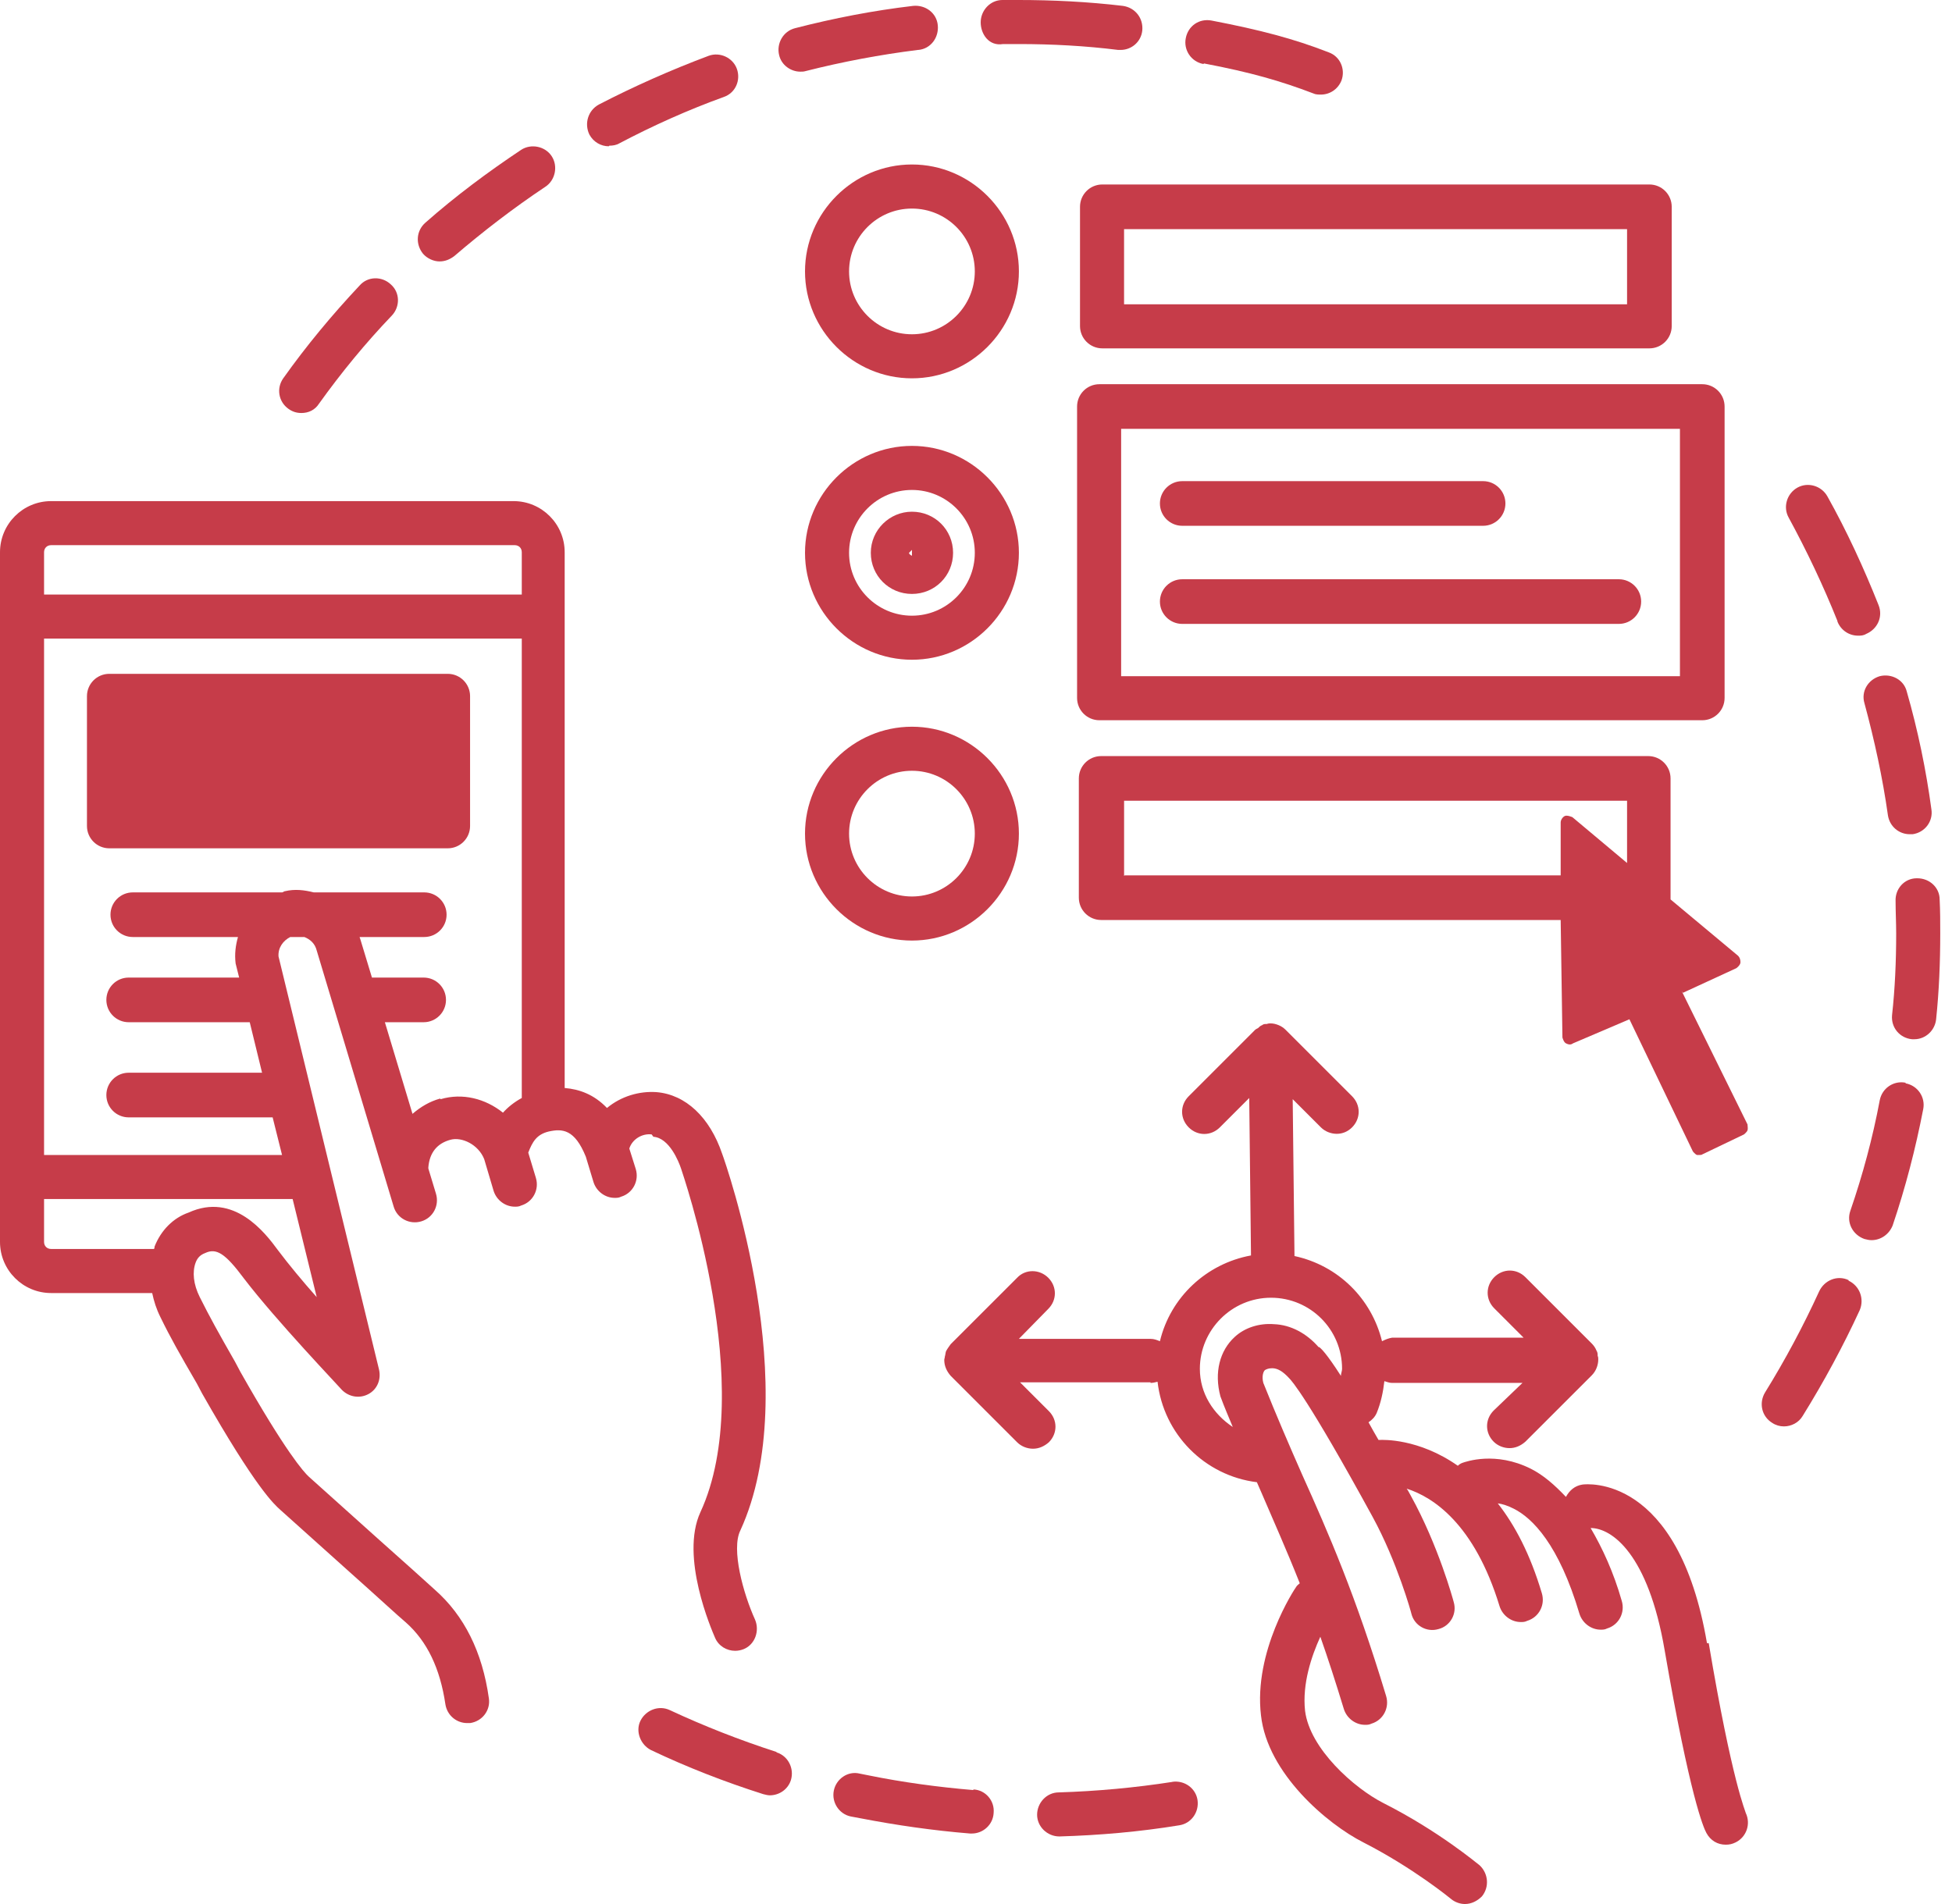 <svg width="82" height="80" viewBox="0 0 82 80" fill="none" xmlns="http://www.w3.org/2000/svg">
<g clip-path="url(#clip0_976_496)">
<path d="M18.809 28.312H4.591C4.073 28.312 3.653 28.732 3.653 29.25V34.705C3.653 35.223 4.073 35.643 4.591 35.643H18.809C19.327 35.643 19.747 35.223 19.747 34.705V29.25C19.747 28.732 19.327 28.312 18.809 28.312Z" fill="#C63C49"/>
<path d="M45.369 8.689V13.699C45.369 14.218 45.789 14.637 46.307 14.637H69.288C69.806 14.637 70.226 14.218 70.226 13.699V8.689C70.226 8.17 69.806 7.751 69.288 7.751H46.307C45.789 7.751 45.369 8.17 45.369 8.689ZM47.22 9.627H68.35V12.786H47.22V9.627Z" fill="#C63C49"/>
<path d="M45.246 17.081V29.324C45.246 29.843 45.665 30.262 46.184 30.262H71.509C72.028 30.262 72.447 29.843 72.447 29.324V17.081C72.447 16.563 72.028 16.143 71.509 16.143H46.184C45.665 16.143 45.246 16.563 45.246 17.081ZM47.097 18.019H70.571V28.411H47.097V18.019Z" fill="#C63C49"/>
<path d="M38.309 6.911C35.841 6.911 33.817 8.935 33.817 11.404C33.817 13.872 35.841 15.896 38.309 15.896C40.778 15.896 42.802 13.872 42.802 11.404C42.802 8.935 40.778 6.911 38.309 6.911ZM38.309 14.045C36.853 14.045 35.668 12.86 35.668 11.404C35.668 9.947 36.853 8.763 38.309 8.763C39.766 8.763 40.95 9.947 40.95 11.404C40.95 12.86 39.766 14.045 38.309 14.045Z" fill="#C63C49"/>
<path d="M38.309 18.735C35.841 18.735 33.817 20.759 33.817 23.227C33.817 25.696 35.841 27.72 38.309 27.72C40.778 27.72 42.802 25.696 42.802 23.227C42.802 20.759 40.778 18.735 38.309 18.735ZM38.309 25.869C36.853 25.869 35.668 24.684 35.668 23.227C35.668 21.771 36.853 20.586 38.309 20.586C39.766 20.586 40.95 21.771 40.95 23.227C40.95 24.684 39.766 25.869 38.309 25.869Z" fill="#C63C49"/>
<path d="M38.309 39.519C40.778 39.519 42.802 37.495 42.802 35.026C42.802 32.558 40.778 30.534 38.309 30.534C35.841 30.534 33.817 32.558 33.817 35.026C33.817 37.495 35.841 39.519 38.309 39.519ZM38.309 32.385C39.766 32.385 40.95 33.57 40.95 35.026C40.95 36.483 39.766 37.667 38.309 37.667C36.853 37.667 35.668 36.483 35.668 35.026C35.668 33.57 36.853 32.385 38.309 32.385Z" fill="#C63C49"/>
<path d="M70.695 41.715L72.941 40.679C72.941 40.679 73.114 40.555 73.114 40.432C73.114 40.333 73.089 40.234 73.015 40.16L70.177 37.791C70.177 37.791 70.177 37.741 70.177 37.717V32.706C70.177 32.188 69.757 31.768 69.239 31.768H46.258C45.739 31.768 45.32 32.188 45.32 32.706V37.717C45.32 38.235 45.739 38.655 46.258 38.655H65.561L65.635 43.591C65.635 43.591 65.684 43.789 65.783 43.838C65.882 43.888 65.98 43.912 66.079 43.838L68.449 42.826L71.115 48.38C71.115 48.38 71.213 48.504 71.287 48.528C71.312 48.528 71.361 48.528 71.386 48.528C71.435 48.528 71.485 48.528 71.509 48.504L73.262 47.664C73.262 47.664 73.385 47.566 73.41 47.491C73.435 47.417 73.41 47.319 73.41 47.245L70.645 41.641L70.695 41.715ZM47.221 36.803V33.644H68.35V36.26L66.054 34.335C66.054 34.335 65.832 34.236 65.733 34.286C65.635 34.335 65.561 34.458 65.561 34.557V36.779H47.245L47.221 36.803Z" fill="#C63C49"/>
<path d="M49.664 22.092H62.302C62.821 22.092 63.24 21.672 63.24 21.154C63.24 20.636 62.821 20.216 62.302 20.216H49.664C49.146 20.216 48.726 20.636 48.726 21.154C48.726 21.672 49.146 22.092 49.664 22.092Z" fill="#C63C49"/>
<path d="M68.004 24.338H49.664C49.146 24.338 48.726 24.758 48.726 25.276C48.726 25.794 49.146 26.214 49.664 26.214H68.004C68.522 26.214 68.942 25.794 68.942 25.276C68.942 24.758 68.522 24.338 68.004 24.338Z" fill="#C63C49"/>
<path d="M38.309 21.5C37.371 21.5 36.581 22.265 36.581 23.227C36.581 24.19 37.347 24.955 38.309 24.955C39.272 24.955 40.037 24.19 40.037 23.227C40.037 22.265 39.272 21.5 38.309 21.5ZM38.309 23.351C38.309 23.351 38.186 23.301 38.186 23.227L38.309 23.104V23.375V23.351Z" fill="#C63C49"/>
<path d="M71.707 69.04C70.497 61.931 66.647 62.351 66.474 62.376C66.153 62.425 65.931 62.623 65.782 62.894C65.314 62.4 64.844 61.981 64.302 61.709C62.821 60.969 61.586 61.413 61.438 61.462C61.364 61.487 61.29 61.536 61.241 61.586C59.587 60.426 58.081 60.5 57.982 60.5C57.982 60.5 57.933 60.5 57.908 60.5C57.76 60.253 57.612 59.981 57.489 59.759C57.637 59.66 57.76 59.537 57.834 59.364C58.007 58.945 58.106 58.476 58.155 58.031C58.254 58.056 58.353 58.105 58.476 58.105H63.956L62.746 59.266C62.376 59.636 62.376 60.204 62.746 60.574C62.919 60.747 63.166 60.845 63.413 60.845C63.66 60.845 63.882 60.747 64.079 60.574L66.869 57.785C67.041 57.612 67.14 57.365 67.14 57.118C67.14 57.069 67.14 57.019 67.115 56.97C67.115 56.896 67.115 56.822 67.066 56.748C67.017 56.624 66.943 56.526 66.869 56.452L64.079 53.662C63.709 53.292 63.141 53.292 62.771 53.662C62.401 54.033 62.401 54.6 62.771 54.971L64.005 56.205H58.476C58.328 56.23 58.205 56.279 58.056 56.353C57.612 54.551 56.205 53.169 54.379 52.774L54.304 46.183L55.489 47.368C55.662 47.541 55.909 47.639 56.156 47.639C56.403 47.639 56.625 47.541 56.798 47.368C57.168 46.998 57.168 46.43 56.798 46.06L54.008 43.27C53.934 43.197 53.836 43.122 53.712 43.073C53.589 43.024 53.49 42.999 53.367 42.999C53.367 42.999 53.268 42.999 53.218 43.024C53.144 43.024 53.07 43.024 53.021 43.073C52.947 43.098 52.898 43.147 52.848 43.197C52.799 43.221 52.749 43.246 52.725 43.27L49.935 46.06C49.565 46.43 49.565 46.998 49.935 47.368C50.306 47.738 50.873 47.738 51.244 47.368L52.478 46.134L52.552 52.749C50.676 53.095 49.17 54.502 48.726 56.353C48.603 56.303 48.479 56.254 48.331 56.254H42.802L44.036 54.995C44.406 54.625 44.406 54.057 44.036 53.687C43.666 53.317 43.073 53.317 42.728 53.687L39.938 56.476C39.938 56.476 39.79 56.674 39.741 56.773C39.716 56.847 39.716 56.921 39.692 56.995C39.692 57.044 39.667 57.093 39.667 57.143C39.667 57.39 39.766 57.612 39.938 57.809L42.728 60.599C42.901 60.771 43.147 60.87 43.394 60.87C43.641 60.87 43.863 60.771 44.061 60.599C44.431 60.228 44.431 59.66 44.061 59.29L42.851 58.081H48.331V58.105C48.43 58.105 48.529 58.081 48.627 58.056C48.874 60.253 50.602 62.005 52.799 62.277C52.848 62.4 52.922 62.548 52.972 62.672C53.49 63.881 54.033 65.091 54.601 66.523C54.551 66.572 54.477 66.621 54.453 66.671C54.379 66.769 52.651 69.386 52.972 72.076C53.243 74.52 55.761 76.643 57.267 77.408C59.389 78.494 60.944 79.778 60.944 79.778C61.117 79.926 61.339 80 61.537 80C61.808 80 62.055 79.876 62.253 79.679C62.574 79.284 62.524 78.716 62.154 78.371C62.08 78.321 60.451 76.939 58.106 75.754C56.896 75.137 55.02 73.483 54.823 71.879C54.7 70.743 55.094 69.583 55.465 68.769C55.786 69.682 56.106 70.669 56.452 71.805C56.575 72.2 56.946 72.471 57.341 72.471C57.439 72.471 57.513 72.471 57.612 72.422C58.106 72.274 58.377 71.755 58.229 71.262C56.946 67.016 55.81 64.424 54.7 61.956C54.156 60.722 53.613 59.463 53.07 58.105C52.996 57.834 53.07 57.612 53.144 57.562C53.194 57.538 53.268 57.488 53.441 57.488C53.663 57.488 53.885 57.612 54.156 57.908C54.255 58.007 54.922 58.722 57.661 63.733C58.698 65.634 59.291 67.781 59.291 67.806C59.414 68.3 59.932 68.596 60.426 68.448C60.92 68.325 61.216 67.806 61.068 67.312C61.043 67.214 60.426 64.943 59.266 62.845C59.192 62.721 59.167 62.647 59.093 62.548C60.179 62.894 61.932 64.005 62.993 67.485C63.117 67.88 63.487 68.152 63.882 68.152C63.981 68.152 64.055 68.152 64.153 68.102C64.647 67.954 64.919 67.436 64.77 66.942C64.277 65.288 63.635 64.079 62.919 63.166C63.117 63.19 63.339 63.264 63.586 63.388C64.376 63.783 65.486 64.894 66.35 67.806C66.474 68.201 66.844 68.473 67.239 68.473C67.338 68.473 67.412 68.473 67.51 68.423C68.004 68.275 68.276 67.757 68.127 67.263C67.782 66.054 67.313 65.042 66.819 64.202C67.708 64.202 69.238 65.288 69.929 69.337C70.991 75.483 71.559 76.791 71.682 77.013C71.855 77.334 72.151 77.507 72.496 77.507C72.645 77.507 72.768 77.482 72.916 77.408C73.361 77.186 73.558 76.643 73.336 76.174C73.336 76.125 72.768 74.915 71.781 69.04H71.707ZM55.391 56.6C54.897 56.032 54.23 55.662 53.515 55.637C52.898 55.588 52.281 55.785 51.861 56.18C51.244 56.748 50.997 57.661 51.268 58.673C51.441 59.142 51.614 59.537 51.787 59.957C50.972 59.414 50.404 58.55 50.404 57.513C50.404 55.884 51.737 54.526 53.391 54.526C55.045 54.526 56.378 55.859 56.378 57.513C56.378 57.612 56.329 57.711 56.329 57.809C55.712 56.847 55.489 56.649 55.415 56.6H55.391Z" fill="#C63C49"/>
<path d="M27.448 47.763C28.115 47.812 28.51 48.8 28.609 49.096C28.633 49.195 31.842 58.303 29.423 63.536C28.559 65.412 29.892 68.473 30.04 68.818C30.188 69.164 30.534 69.361 30.88 69.361C31.003 69.361 31.126 69.337 31.25 69.287C31.719 69.09 31.916 68.522 31.719 68.053C31.225 66.967 30.707 65.091 31.102 64.301C33.817 58.377 30.485 48.874 30.337 48.479C29.818 46.948 28.806 45.986 27.572 45.887C26.856 45.838 26.091 46.06 25.498 46.553C24.955 45.986 24.338 45.764 23.721 45.714V23.203C23.721 22.018 22.759 21.055 21.574 21.055H2.147C0.963 21.055 0 22.018 0 23.203V52.181C0 53.366 0.963 54.329 2.147 54.329H6.393C6.467 54.674 6.566 54.995 6.739 55.341C7.158 56.205 7.553 56.896 8.269 58.13L8.491 58.55C10.762 62.548 11.527 63.215 11.774 63.437L14.662 66.029C15.773 67.016 16.76 67.93 17.057 68.176C17.945 68.966 18.488 70.102 18.71 71.607C18.784 72.076 19.179 72.397 19.624 72.397C19.673 72.397 19.698 72.397 19.747 72.397C20.265 72.323 20.611 71.854 20.537 71.361C20.265 69.411 19.5 67.88 18.266 66.794C17.97 66.523 16.983 65.634 15.872 64.647L12.984 62.055C12.762 61.857 11.996 60.993 10.096 57.636L9.874 57.217C9.182 56.007 8.812 55.341 8.393 54.502C8.121 53.959 8.072 53.44 8.22 53.045C8.294 52.848 8.417 52.724 8.615 52.65C9.084 52.428 9.454 52.65 10.244 53.712C11.601 55.489 14.267 58.278 14.366 58.402C14.662 58.698 15.107 58.772 15.477 58.574C15.847 58.377 16.02 57.957 15.921 57.538L11.7 40.185C11.675 39.815 11.898 39.519 12.194 39.37H12.786C13.033 39.469 13.231 39.642 13.305 39.938L16.538 50.7C16.686 51.194 17.205 51.465 17.698 51.317C18.192 51.169 18.463 50.651 18.315 50.157L17.994 49.096C17.994 49.096 17.994 49.071 17.994 49.047C18.044 48.429 18.365 48.035 18.933 47.886C19.401 47.763 20.093 48.084 20.34 48.701L20.735 50.034C20.858 50.429 21.228 50.7 21.623 50.7C21.722 50.7 21.796 50.7 21.895 50.651C22.388 50.503 22.66 49.984 22.512 49.491L22.191 48.429C22.364 47.985 22.536 47.664 23.055 47.541C23.622 47.417 24.141 47.442 24.61 48.602L24.931 49.664C25.054 50.059 25.424 50.33 25.819 50.33C25.918 50.33 25.992 50.33 26.091 50.281C26.584 50.133 26.856 49.614 26.708 49.121L26.436 48.257C26.56 47.862 26.98 47.615 27.374 47.664L27.448 47.763ZM2.147 22.906H21.623C21.796 22.906 21.919 23.03 21.919 23.203V24.98H1.851V23.203C1.851 23.03 1.975 22.906 2.147 22.906ZM11.675 52.527C11.132 51.786 9.824 50.083 7.924 50.947C7.282 51.169 6.763 51.688 6.492 52.379C6.492 52.404 6.492 52.453 6.467 52.477H2.147C1.975 52.477 1.851 52.354 1.851 52.181V50.379H12.293L13.305 54.502C12.712 53.835 12.12 53.119 11.675 52.527ZM18.488 46.158C18.044 46.282 17.674 46.504 17.328 46.8L16.168 42.95H17.797C18.315 42.95 18.735 42.53 18.735 42.012C18.735 41.493 18.315 41.074 17.797 41.074H15.625L15.131 39.444C15.131 39.444 15.107 39.395 15.107 39.37H17.822C18.34 39.37 18.76 38.951 18.76 38.432C18.76 37.914 18.34 37.495 17.822 37.495H13.181C12.786 37.396 12.391 37.346 11.972 37.445C11.922 37.445 11.898 37.495 11.848 37.495H5.579C5.06 37.495 4.641 37.914 4.641 38.432C4.641 38.951 5.06 39.37 5.579 39.37H9.997C9.898 39.716 9.849 40.086 9.898 40.481L10.046 41.074H5.406C4.887 41.074 4.468 41.493 4.468 42.012C4.468 42.53 4.887 42.95 5.406 42.95H10.491L11.009 45.072H5.406C4.887 45.072 4.468 45.492 4.468 46.01C4.468 46.529 4.887 46.948 5.406 46.948H11.453L11.848 48.528H1.851V26.831H21.919V46.134C21.598 46.307 21.327 46.529 21.129 46.751C20.389 46.158 19.426 45.912 18.513 46.183L18.488 46.158Z" fill="#C63C49"/>
<path d="M32.608 73.607C31.077 73.113 29.571 72.521 28.14 71.854C27.671 71.632 27.128 71.854 26.905 72.299C26.683 72.743 26.905 73.311 27.35 73.533C28.855 74.249 30.435 74.866 32.064 75.384C32.163 75.409 32.262 75.433 32.336 75.433C32.731 75.433 33.101 75.187 33.225 74.792C33.373 74.298 33.101 73.78 32.632 73.632L32.608 73.607Z" fill="#C63C49"/>
<path d="M49.269 74.866C47.689 75.112 46.085 75.261 44.48 75.31C43.962 75.31 43.567 75.754 43.567 76.248C43.567 76.742 43.986 77.161 44.505 77.161C46.183 77.112 47.887 76.964 49.54 76.692C50.034 76.618 50.38 76.149 50.306 75.631C50.231 75.137 49.763 74.792 49.244 74.866H49.269Z" fill="#C63C49"/>
<path d="M40.877 75.211C39.42 75.088 37.939 74.89 36.483 74.594L36.113 74.52C35.619 74.397 35.125 74.742 35.027 75.236C34.928 75.73 35.249 76.223 35.742 76.322L36.137 76.396C37.668 76.692 39.223 76.914 40.753 77.038C40.753 77.038 40.803 77.038 40.827 77.038C41.296 77.038 41.716 76.668 41.741 76.174C41.79 75.656 41.395 75.211 40.901 75.187L40.877 75.211Z" fill="#C63C49"/>
<path d="M77.187 26.115C77.335 26.486 77.68 26.708 78.051 26.708C78.174 26.708 78.273 26.708 78.396 26.634C78.865 26.436 79.112 25.918 78.915 25.424C78.297 23.869 77.582 22.314 76.767 20.858C76.52 20.413 75.953 20.241 75.508 20.487C75.064 20.734 74.891 21.302 75.138 21.746C75.903 23.153 76.594 24.61 77.187 26.091V26.115Z" fill="#C63C49"/>
<path d="M80.05 45.492C79.556 45.393 79.063 45.714 78.964 46.233C78.668 47.812 78.248 49.367 77.73 50.873C77.557 51.367 77.829 51.885 78.322 52.058C78.421 52.083 78.52 52.107 78.618 52.107C79.013 52.107 79.359 51.86 79.507 51.49C80.05 49.886 80.47 48.257 80.791 46.603C80.889 46.109 80.569 45.615 80.05 45.517V45.492Z" fill="#C63C49"/>
<path d="M81.481 37.791C81.481 37.297 81.062 36.902 80.543 36.902C80.543 36.902 80.543 36.902 80.519 36.902C80 36.902 79.605 37.346 79.63 37.865C79.63 38.309 79.655 38.778 79.655 39.222C79.655 40.383 79.605 41.543 79.482 42.653C79.433 43.172 79.803 43.616 80.321 43.665C80.346 43.665 80.371 43.665 80.42 43.665C80.889 43.665 81.284 43.295 81.333 42.826C81.457 41.641 81.506 40.432 81.506 39.222C81.506 38.753 81.506 38.26 81.481 37.791Z" fill="#C63C49"/>
<path d="M78.322 29.546C78.742 31.101 79.087 32.681 79.309 34.261C79.383 34.73 79.778 35.051 80.223 35.051C80.272 35.051 80.297 35.051 80.346 35.051C80.864 34.977 81.21 34.508 81.136 34.014C80.914 32.36 80.568 30.682 80.099 29.053C79.976 28.559 79.457 28.288 78.964 28.411C78.47 28.559 78.174 29.053 78.322 29.546Z" fill="#C63C49"/>
<path d="M77.656 53.786C77.187 53.564 76.644 53.786 76.421 54.255C75.755 55.711 74.99 57.143 74.15 58.5C73.879 58.945 74.002 59.512 74.447 59.784C74.595 59.883 74.768 59.932 74.94 59.932C75.237 59.932 75.558 59.784 75.73 59.488C76.619 58.056 77.433 56.55 78.125 55.045C78.322 54.576 78.125 54.033 77.656 53.81V53.786Z" fill="#C63C49"/>
<path d="M50.577 2.666C52.528 3.036 53.811 3.406 55.169 3.925C55.267 3.974 55.391 3.974 55.489 3.974C55.86 3.974 56.205 3.752 56.353 3.382C56.526 2.913 56.304 2.37 55.81 2.197C54.354 1.629 52.947 1.259 50.898 0.864C50.38 0.765 49.911 1.086 49.812 1.604C49.714 2.098 50.034 2.592 50.553 2.69L50.577 2.666Z" fill="#C63C49"/>
<path d="M42.185 1.851H42.802C44.184 1.851 45.591 1.925 46.973 2.098C46.998 2.098 47.047 2.098 47.072 2.098C47.541 2.098 47.936 1.752 47.985 1.283C48.035 0.765 47.689 0.321 47.171 0.247C45.714 0.074 44.233 -8.7738e-05 42.777 -8.7738e-05H42.111C41.592 -8.7738e-05 41.197 0.444 41.197 0.938C41.197 1.432 41.543 1.95 42.135 1.851H42.185Z" fill="#C63C49"/>
<path d="M38.581 2.098C39.099 2.049 39.445 1.58 39.395 1.061C39.346 0.543 38.877 0.197 38.358 0.247C36.68 0.444 35.026 0.765 33.397 1.185C32.903 1.308 32.607 1.827 32.731 2.32C32.829 2.74 33.224 3.011 33.619 3.011C33.693 3.011 33.767 3.011 33.841 2.987C35.397 2.592 36.976 2.296 38.556 2.098H38.581Z" fill="#C63C49"/>
<path d="M12.663 17.353C12.959 17.353 13.231 17.229 13.403 16.958C14.341 15.649 15.354 14.415 16.464 13.255C16.81 12.885 16.81 12.292 16.415 11.947C16.045 11.601 15.452 11.601 15.107 11.996C13.947 13.23 12.861 14.539 11.898 15.896C11.602 16.316 11.7 16.884 12.12 17.18C12.293 17.303 12.466 17.353 12.663 17.353Z" fill="#C63C49"/>
<path d="M25.597 6.121C25.745 6.121 25.893 6.097 26.017 6.023C27.424 5.282 28.905 4.616 30.41 4.073C30.904 3.9 31.126 3.357 30.953 2.888C30.781 2.419 30.238 2.172 29.769 2.345C28.189 2.937 26.634 3.628 25.153 4.394C24.708 4.64 24.536 5.184 24.758 5.652C24.931 5.973 25.252 6.146 25.572 6.146L25.597 6.121Z" fill="#C63C49"/>
<path d="M18.463 10.984C18.686 10.984 18.883 10.91 19.081 10.762C20.29 9.725 21.574 8.738 22.907 7.849C23.326 7.578 23.45 6.985 23.178 6.566C22.907 6.146 22.314 6.023 21.895 6.294C20.488 7.232 19.13 8.244 17.871 9.355C17.476 9.701 17.451 10.268 17.772 10.663C17.945 10.861 18.217 10.984 18.463 10.984Z" fill="#C63C49"/>
</g>
<defs>
<clipPath id="clip0_976_496">
<rect width="81.506" height="80" fill="white"/>
</clipPath>
</defs>
</svg>
